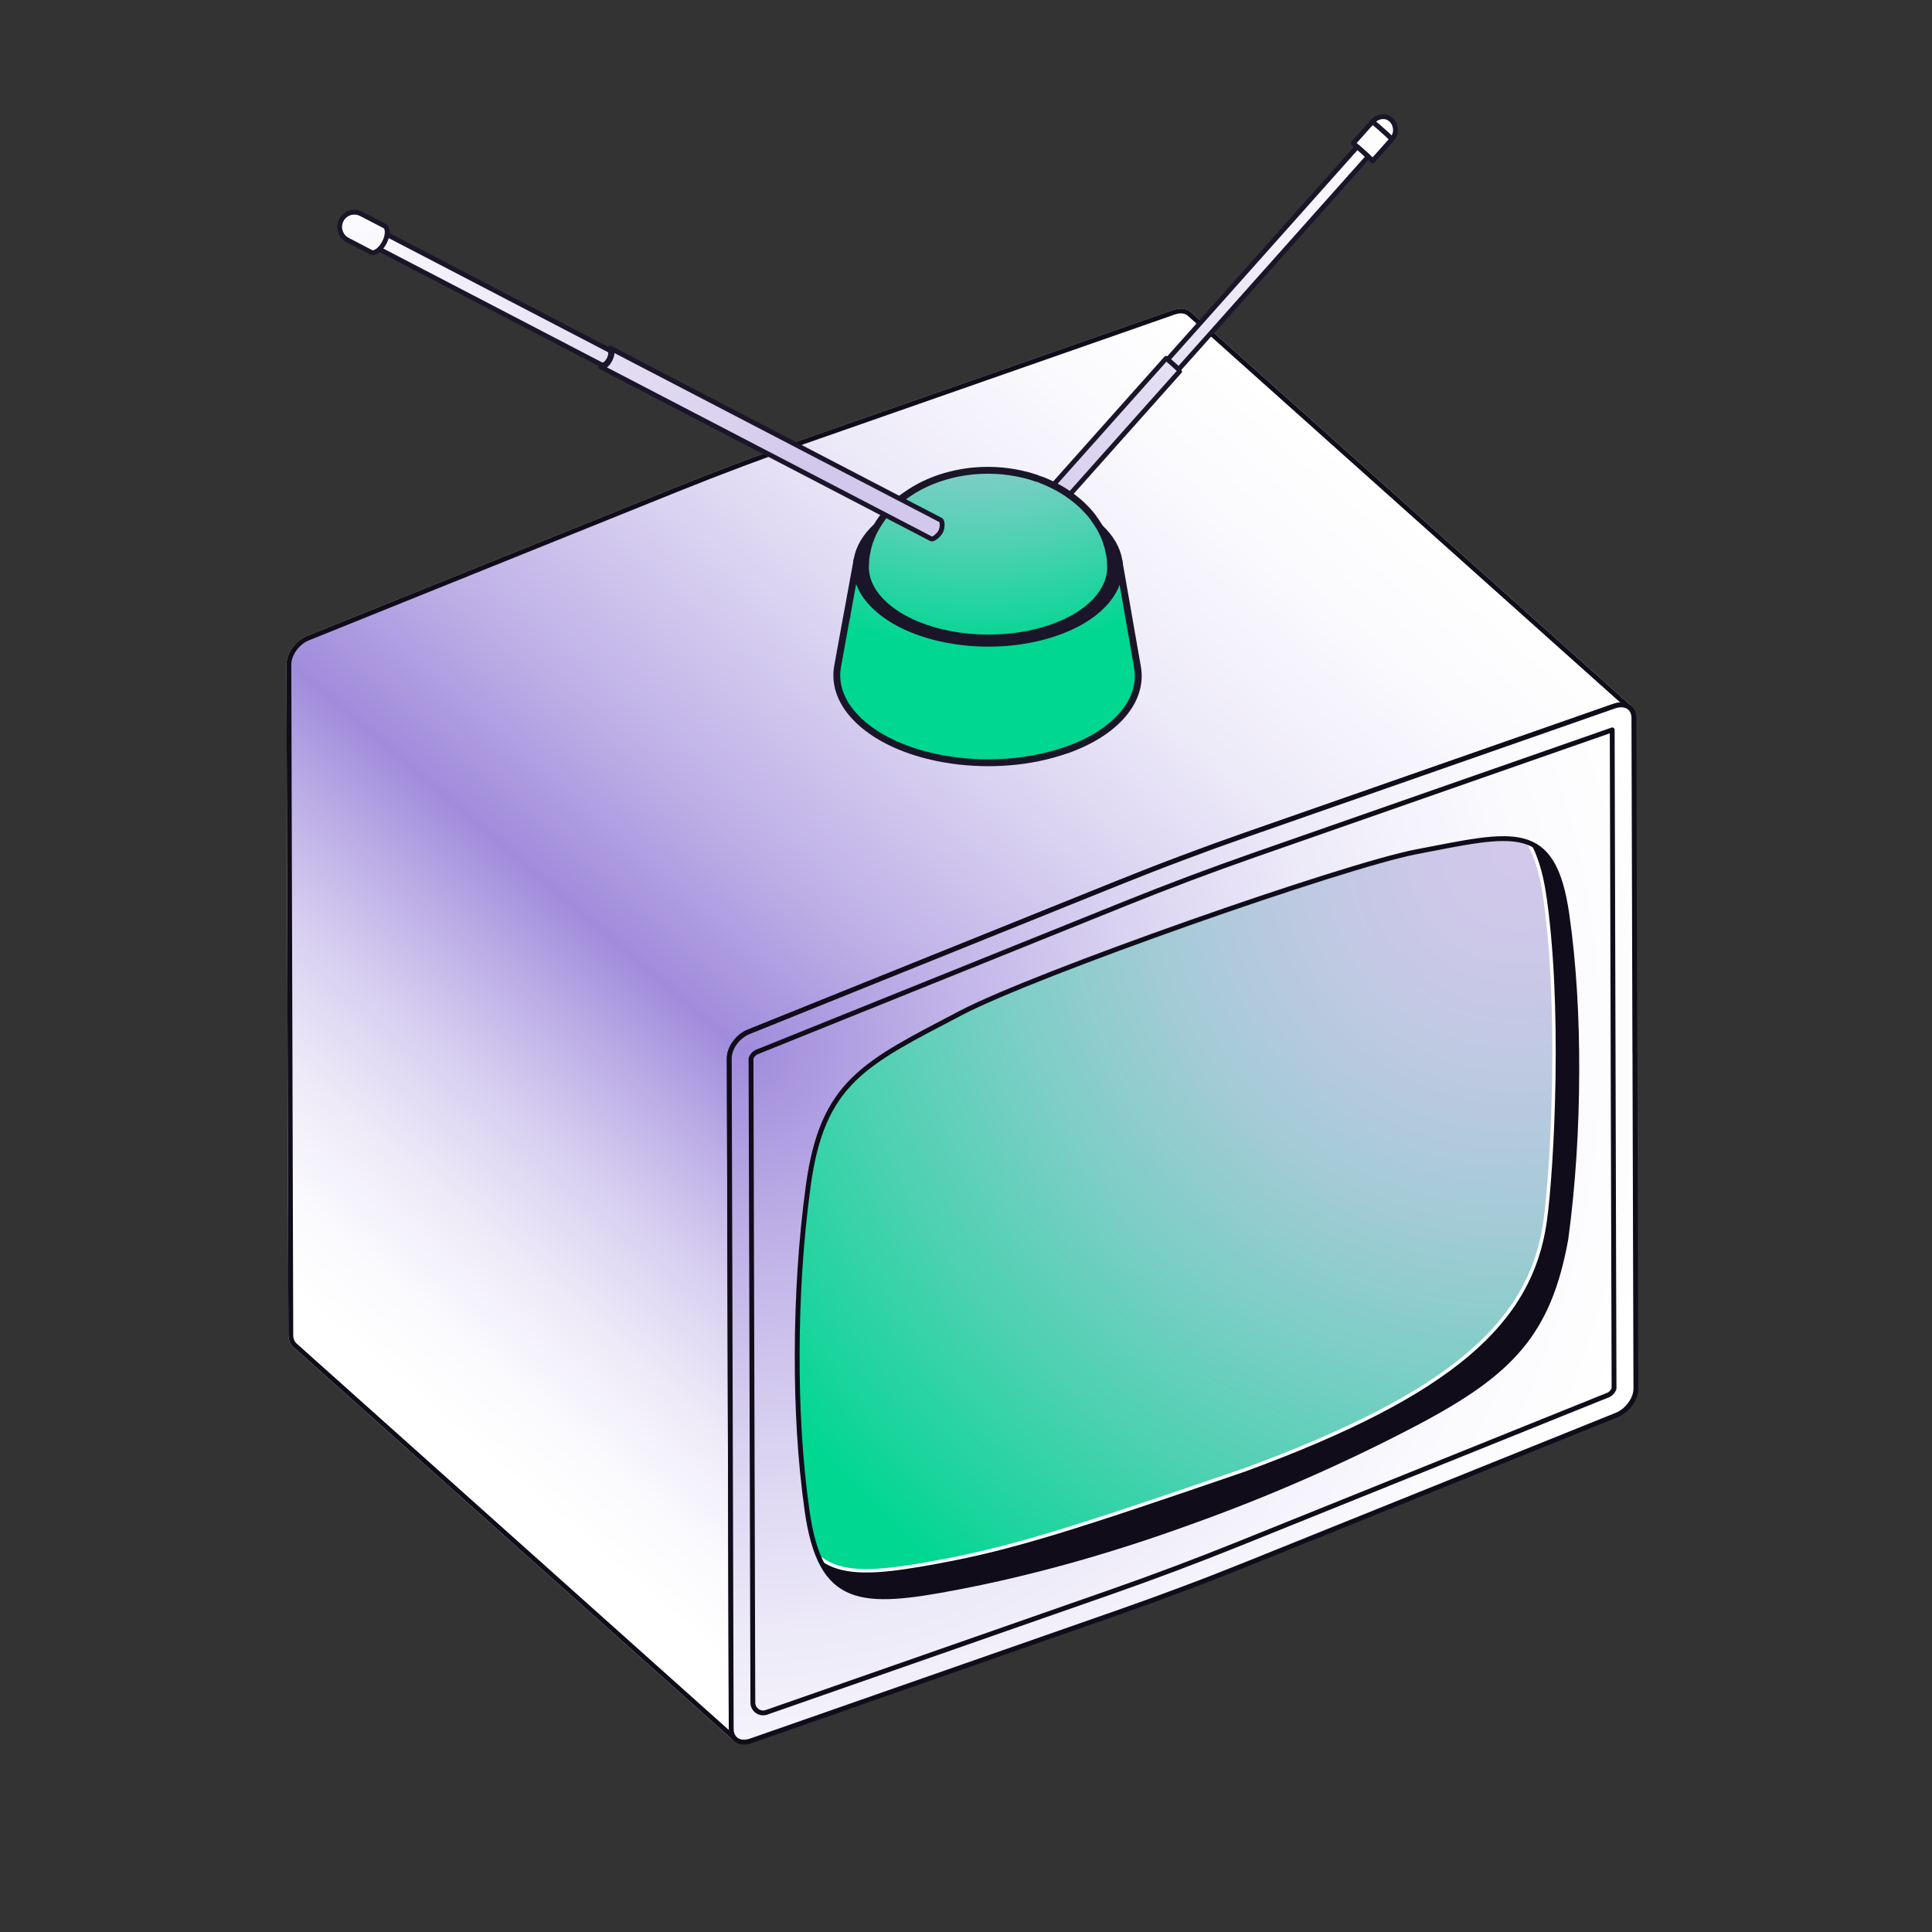 <?xml version="1.0" encoding="UTF-8"?> <svg xmlns="http://www.w3.org/2000/svg" xmlns:xlink="http://www.w3.org/1999/xlink" id="Artwork" viewBox="0 0 400 400"><rect x="0" y="0" width="400" height="400" fill="#333333" stroke="none"/><defs><style> .cls-1, .cls-2 { fill: none; } .cls-3 { fill: url(#radial-gradient-7); stroke: #00d791; } .cls-3, .cls-4, .cls-5, .cls-6, .cls-7, .cls-8, .cls-9, .cls-10, .cls-11, .cls-12, .cls-13, .cls-14, .cls-15, .cls-16, .cls-17, .cls-2 { stroke-linecap: round; stroke-linejoin: round; } .cls-3, .cls-8, .cls-9, .cls-12 { stroke-width: 1.42px; } .cls-4 { fill: url(#radial-gradient-3); } .cls-4, .cls-5, .cls-6, .cls-7, .cls-8, .cls-9, .cls-12, .cls-13, .cls-14, .cls-15 { stroke: #1a1528; } .cls-4, .cls-5, .cls-6, .cls-7, .cls-17, .cls-2 { stroke-width: 1px; } .cls-5 { fill: url(#radial-gradient-5); } .cls-6 { fill: url(#radial-gradient-4); } .cls-7 { fill: url(#radial-gradient-6); } .cls-8 { fill: url(#radial-gradient-8); } .cls-9 { fill: url(#radial-gradient-9); } .cls-10 { fill: url(#linear-gradient); } .cls-10, .cls-16 { stroke: #fff; } .cls-11 { fill: url(#radial-gradient-2); } .cls-11, .cls-17, .cls-2 { stroke: #100c19; } .cls-12 { fill: #1a1528; } .cls-13 { fill: url(#radial-gradient-12); } .cls-14 { fill: url(#radial-gradient-11); } .cls-15 { fill: url(#radial-gradient-10); } .cls-18 { isolation: isolate; } .cls-16 { fill: url(#radial-gradient); stroke-width: .71px; } .cls-17 { fill: url(#linear-gradient-2); } .cls-19 { fill: #100c19; } .cls-20 { clip-path: url(#clippath); } </style><linearGradient id="linear-gradient" x1="255.5" y1="74.74" x2="77.56" y2="282.18" gradientUnits="userSpaceOnUse"><stop offset="0" stop-color="#a08cdc"></stop><stop offset=".63" stop-color="#00d791"></stop><stop offset=".67" stop-color="#1cd49d"></stop><stop offset=".83" stop-color="#7dcec6"></stop><stop offset=".95" stop-color="#bac9e0"></stop><stop offset="1" stop-color="#d2c8eb"></stop></linearGradient><linearGradient id="linear-gradient-2" x1="255.49" y1="74.73" x2="77.55" y2="282.17" gradientUnits="userSpaceOnUse"><stop offset="0" stop-color="#fff"></stop><stop offset=".1" stop-color="#faf9fd"></stop><stop offset=".23" stop-color="#eeebf9"></stop><stop offset=".36" stop-color="#dad3f1"></stop><stop offset=".51" stop-color="#bfb1e7"></stop><stop offset=".64" stop-color="#a08cdc"></stop><stop offset=".71" stop-color="#bcaee6"></stop><stop offset=".79" stop-color="#d9d1f1"></stop><stop offset=".87" stop-color="#eeeaf8"></stop><stop offset=".94" stop-color="#faf9fd"></stop><stop offset="1" stop-color="#fff"></stop></linearGradient><radialGradient id="radial-gradient" cx="314.08" cy="176.88" fx="314.08" fy="176.88" r="190.57" gradientUnits="userSpaceOnUse"><stop offset="0" stop-color="#d2c8eb"></stop><stop offset=".11" stop-color="#ccc8e8"></stop><stop offset=".25" stop-color="#bcc9e1"></stop><stop offset=".41" stop-color="#a2cbd6"></stop><stop offset=".57" stop-color="#7dcec6"></stop><stop offset=".75" stop-color="#4ed1b2"></stop><stop offset=".94" stop-color="#15d59a"></stop><stop offset="1" stop-color="#00d791"></stop></radialGradient><radialGradient id="radial-gradient-2" cx="154.22" cy="217.1" fx="154.22" fy="217.1" r="192.69" gradientUnits="userSpaceOnUse"><stop offset="0" stop-color="#a08cdc"></stop><stop offset=".21" stop-color="#bfb1e7"></stop><stop offset=".43" stop-color="#dad3f1"></stop><stop offset=".64" stop-color="#eeebf9"></stop><stop offset=".84" stop-color="#faf9fd"></stop><stop offset="1" stop-color="#fff"></stop></radialGradient><clipPath id="clippath"><path class="cls-1" d="M219.82,116.6c-6.07.28-24.57-14.91-24.57-14.91l7.73-29.27,28.44-29.82,29.27-13.81s-6.63-3.04,16.01-7.46,42.52,17.95,42.52,17.95c0,0,9.11,6.9-15.74,27.89s-53.29,38.38-53.29,38.38l-30.37,11.04Z"></path></clipPath><radialGradient id="radial-gradient-3" cx="269.52" cy="-73.88" fx="269.52" fy="-73.88" r="120.28" gradientTransform="translate(8.72 52.59) rotate(9.74)" gradientUnits="userSpaceOnUse"><stop offset="0" stop-color="#fff"></stop><stop offset=".98" stop-color="#d2c8eb"></stop></radialGradient><radialGradient id="radial-gradient-4" r="120.28" xlink:href="#radial-gradient-3"></radialGradient><radialGradient id="radial-gradient-5" cx="269.52" cy="-73.88" fx="269.52" fy="-73.88" r="120.28" xlink:href="#radial-gradient-3"></radialGradient><radialGradient id="radial-gradient-6" cx="269.52" cy="-73.88" fx="269.52" fy="-73.88" r="120.28" xlink:href="#radial-gradient-3"></radialGradient><radialGradient id="radial-gradient-7" cx="204.36" cy="97.46" fx="204.36" fy="97.46" r="56.18" gradientUnits="userSpaceOnUse"><stop offset="0" stop-color="#d2c8eb"></stop><stop offset=".11" stop-color="#ccc8e8"></stop><stop offset=".25" stop-color="#bcc9e1"></stop><stop offset=".41" stop-color="#a2cbd6"></stop><stop offset=".57" stop-color="#7dcec6"></stop><stop offset=".75" stop-color="#4ed1b2"></stop><stop offset=".94" stop-color="#15d59a"></stop><stop offset="1" stop-color="#00d791"></stop></radialGradient><radialGradient id="radial-gradient-8" cx="202.65" cy="48.99" fx="202.65" fy="48.99" r="85.34" xlink:href="#radial-gradient-7"></radialGradient><radialGradient id="radial-gradient-9" cx="202.65" cy="48.99" fx="202.65" fy="48.99" r="85.34" xlink:href="#radial-gradient-7"></radialGradient><radialGradient id="radial-gradient-10" cx="70.7" cy="133.8" fx="70.7" fy="133.8" r="120.25" gradientTransform="translate(-33.84 -74.18) rotate(-12.81)" xlink:href="#radial-gradient-3"></radialGradient><radialGradient id="radial-gradient-11" cx="70.7" cy="133.8" fx="70.7" fy="133.8" r="120.25" gradientTransform="translate(-33.84 -74.18) rotate(-12.81)" xlink:href="#radial-gradient-3"></radialGradient><radialGradient id="radial-gradient-12" cx="70.7" cy="133.8" fx="70.7" fy="133.8" r="120.25" gradientTransform="translate(-33.84 -74.18) rotate(-12.81)" xlink:href="#radial-gradient-3"></radialGradient></defs><path class="cls-10" d="M337.35,146.49s-.03-.02-.05-.03c-.05-.05-.1-.08-.15-.11-.06-.04-.11-.07-.18-.11-.02-.01-.04-.02-.06-.03-.07-.03-.14-.06-.21-.09-.08-.03-.16-.06-.25-.08-.07-.02-.14-.03-.21-.05-.58-.11-1.25-.06-1.97.19l-76.39,26.7c-4.42,1.54-8.85,3.15-13.26,4.82-4.43,1.66-8.85,3.39-13.27,5.17l-76.38,30.78c-2.23.9-3.99,3.33-3.98,5.49l.2,69.41.2,69.41c0,.14.01.29.03.42,0,.08.02.15.03.22.03.18.08.36.15.52.03.07.06.15.1.22.03.08.08.15.13.22.03.06.07.11.11.16.06.09.13.16.2.24l-91.08-81.44h0c-.52-.48-.84-1.19-.84-2.1l-.2-69.41-.2-69.41c0-2.16,1.76-4.6,3.99-5.49l76.37-30.78c4.43-1.78,8.85-3.51,13.27-5.17,4.43-1.66,8.85-3.27,13.27-4.82l76.39-26.7c1.29-.45,2.42-.27,3.15.37t.01.01l91.09,81.46Z"></path><path class="cls-17" d="M337.34,146.48s-.03-.02-.05-.03c-.05-.05-.1-.08-.15-.11-.06-.04-.11-.07-.18-.11-.02-.01-.04-.02-.06-.03-.07-.03-.14-.06-.21-.09-.08-.03-.16-.06-.25-.08-.07-.02-.14-.03-.21-.05-.58-.11-1.25-.06-1.97.19l-76.39,26.7c-4.42,1.54-8.85,3.15-13.26,4.82-4.43,1.66-8.85,3.39-13.27,5.17l-76.38,30.78c-2.23.9-3.99,3.33-3.98,5.49l.2,69.41.2,69.41c0,.14.01.29.03.42,0,.08.02.15.03.22.03.18.08.36.15.52.03.07.06.15.1.22.03.08.08.15.13.22.03.06.07.11.11.16.06.09.13.16.2.24l-91.08-81.44h0c-.52-.48-.84-1.19-.84-2.1l-.2-69.41-.2-69.41c0-2.16,1.76-4.6,3.99-5.49l76.37-30.78c4.43-1.78,8.85-3.51,13.27-5.17s8.85-3.27,13.27-4.82l76.39-26.7c1.29-.45,2.42-.27,3.15.37t.01.01l91.09,81.46Z"></path><path class="cls-19" d="M338.48,218.07l-.2-69.41c0-.95-.35-1.7-.93-2.17-.01-.01-.03-.02-.05-.03-.05-.05-.1-.08-.15-.11-.06-.04-.11-.07-.18-.11-.02-.01-.04-.02-.06-.03-.07-.03-.14-.06-.21-.09-.08-.03-.16-.06-.25-.08-.07-.02-.14-.03-.21-.05-.58-.11-1.25-.06-1.97.19l-76.39,26.7c-4.42,1.54-8.85,3.15-13.26,4.82-4.43,1.66-8.85,3.39-13.27,5.17l-76.38,30.78c-2.23.9-3.99,3.33-3.98,5.49l.2,69.41.2,69.41c0,.14.01.29.03.42,0,.08.02.15.03.22.03.18.08.36.15.52.03.07.06.15.1.22.03.08.08.15.13.22.03.06.07.11.11.16.06.09.13.16.2.24.72.73,1.91.95,3.27.48l76.38-26.7c4.43-1.55,8.85-3.16,13.27-4.82,4.43-1.66,8.85-3.39,13.27-5.17l76.38-30.78c2.22-.9,3.99-3.33,3.98-5.49l-.2-69.41Z"></path><g class="cls-18"><path class="cls-16" d="M242.87,185.91c15.53-5.39,21.34-12.19,36.51-15,21.36-3.86,36.37-9.63,40.25,13.45,3.62,23.03,1.81,57.49.27,68.49-2.92,20.88-19.16,35.66-62.14,51.45-35.48,12.19-48.14,16.21-63.31,19.02-19.97,3.71-28.19,3.55-30.95-15.36-1.46-9.97-2.07-20.64-2.03-31.5s.73-22.36,2.27-33.37c2.91-20.88,11.15-26.75,31.14-36.91,15.18-7.73,30.7-14.27,46.24-19.67l1.75-.61Z"></path></g><path class="cls-11" d="M338.48,218.07l-.2-69.41c0-.95-.35-1.7-.93-2.17-.01-.01-.03-.02-.05-.03-.05-.05-.1-.08-.15-.11-.06-.04-.11-.07-.18-.11-.02-.01-.04-.02-.06-.03-.07-.03-.14-.06-.21-.09-.08-.03-.16-.06-.25-.08-.07-.02-.14-.03-.21-.05-.58-.11-1.25-.06-1.97.19l-76.39,26.7c-4.42,1.54-8.85,3.15-13.26,4.82-4.43,1.66-8.85,3.39-13.27,5.17l-76.38,30.78c-2.23.9-3.99,3.33-3.98,5.49l.2,69.41.2,69.41c0,.14.01.29.03.42,0,.08.02.15.03.22.03.18.08.36.15.52.03.07.06.15.1.22.03.08.08.15.13.22.03.06.07.11.11.16.06.09.13.16.2.24.72.73,1.91.95,3.27.48l76.38-26.7c4.43-1.55,8.85-3.16,13.27-4.82,4.43-1.66,8.85-3.39,13.27-5.17l76.38-30.78c2.22-.9,3.99-3.33,3.98-5.49l-.2-69.41ZM324.19,256.56c-3.55,19.45-11.21,27.7-31.3,38.22-15.27,8.01-30.87,14.78-46.48,20.36l-1.75.63c-15.62,5.58-31.21,9.96-46.45,12.87-20.07,3.83-28.33,3.67-31.12-15.9-1.46-10.32-2.08-21.37-2.04-32.61.04-11.63.73-23.15,2.28-34.54,2.93-21.62,11.63-25.4,31.71-35.92,15.26-8,79.07-30.43,94.31-33.34,20.07-3.83,28.28-6.49,31.07,13.08,1.47,10.32,2.08,21.37,2.04,32.61-.04,11.63-.73,23.15-2.27,34.54Z"></path><path class="cls-2" d="M333.79,151.11l.38,136.35c-.03.27-.52,1.07-1.17,1.34l-76.37,30.78c-4.34,1.75-8.77,3.47-13.17,5.13-4.35,1.64-8.78,3.25-13.17,4.79l-71.59,25.02c-1.38.48-2.83-.54-2.83-2.01l-.38-133.36c.03-.27.52-1.07,1.17-1.33l76.38-30.78c4.27-1.72,8.7-3.45,13.17-5.13,4.39-1.65,8.82-3.26,13.16-4.78l74.43-26.01"></path><g class="cls-20"><g class="cls-18"><path class="cls-4" d="M287.82,24.64c.09.07.14.12.14.12.03.02.05.05.08.07.03.03.11.12.19.21.59.7.65,1.45.68,1.7.02.2.06,1.22-.73,2.1.02-.02-.35-.39-1.04-1.02-1.02-.94-2.36-2.12-2.99-2.62,1.03-1.15,2.64-1.38,3.67-.56Z"></path><path class="cls-6" d="M288.18,28.84l-3.98,4.47s-.35-.39-1.04-1.02c-1.02-.94-2.36-2.12-2.99-2.62l3.98-4.47c.63.5,1.97,1.68,2.99,2.62.69.63,1.06,1,1.04,1.02Z"></path><path class="cls-5" d="M283.25,32.46l-39.26,44.05s-.2-.22-.58-.58c-.58-.53-1.33-1.19-1.68-1.48l39.26-44.05c.35.28,1.11.94,1.68,1.48.39.36.59.56.58.58Z"></path><path class="cls-7" d="M244.31,76.79l-75.14,84.3s-.25-.28-.74-.73c-.73-.67-1.68-1.51-2.13-1.87l75.14-84.3c.45.36,1.4,1.19,2.13,1.87.49.45.75.71.74.73Z"></path></g></g><g class="cls-18"><g><path class="cls-3" d="M228.8,124.64c.26-.29.51-.59.73-.9-.23.3-.47.6-.73.9ZM229.73,119.33c.07-.31.12-.61.15-.92-.03.31-.08.61-.15.92ZM229.85,123.29c.21-.3.4-.61.58-.93-.18.32-.37.63-.58.93ZM230.43,122.36c.18-.31.33-.63.48-.95-.14.32-.3.64-.48.95ZM230.91,121.41c.14-.32.26-.64.37-.96-.11.32-.24.64-.37.96Z"></path><path class="cls-12" d="M231.76,117.49c0,.99-.16,1.99-.48,2.96-.11.32-.24.64-.37.96-.14.32-.3.64-.48.95-.18.32-.37.63-.58.93-.1.15-.21.3-.33.46-.23.3-.47.6-.73.9-.39.44-.82.88-1.29,1.3-.31.28-.63.56-.97.83-.17.13-.35.26-.53.4-.36.26-.73.52-1.12.77-.38.25-.79.5-1.21.73-.42.24-.86.47-1.3.69-1.13.56-2.35,1.07-3.66,1.53-12.83,4.49-29.58,2.11-37.41-5.32-.17-.16-.33-.32-.49-.48-.32-.33-.61-.65-.88-.98,0,0,0,0,0,0-.27-.33-.52-.67-.75-1-.11-.17-.22-.34-.32-.51-.21-.34-.4-.68-.56-1.03-.06-.13-.13-.26-.18-.39-.05-.1-.09-.2-.12-.29-.13-.32-.24-.63-.32-.95-.04-.13-.07-.25-.1-.37-.02-.07-.04-.14-.05-.21-.07-.33-.13-.65-.16-.98-.01-.08-.02-.15-.02-.24-.01-.1-.02-.2-.02-.3,0-.17-.01-.33-.01-.5v-.08c0-.09,0-.19.01-.28,0-.14.02-.28.03-.42.02-.19.04-.38.07-.57.02-.09.03-.17.05-.26.43-2.38,1.8-4.69,4.03-6.73-.13.22-.26.45-.37.64-.39.67-.76,1.64-1.04,2.36-.34.88-.6,2.14-.76,3.07-.09.49-.12,1.12-.14,1.68,0,.02,0,.03,0,.05-.02.17-.02.34-.02.51v.04c-.01,2.61,1.19,5.26,3.71,7.66,7.3,6.93,22.91,9.15,34.88,4.96,5.15-1.8,8.78-4.49,10.66-7.53.18-.28.34-.57.48-.86.15-.3.29-.61.41-.91.06-.15.11-.3.16-.45.1-.3.18-.61.25-.91.07-.31.12-.61.15-.92.03-.3.05-.59.05-.89v-.03c0-.17-.01-.34-.02-.53-.02-.69-.06-1.48-.2-2.09-.1-.47-.2-1.1-.34-1.56-.22-.75-.55-1.75-.87-2.46-.2-.44-.48-1.03-.72-1.45-.03-.05-.06-.11-.1-.17.03.03.06.06.1.09,2.19,2.08,3.45,4.33,3.85,6.6.02.09.03.18.05.28,0,.01,0,.03,0,.04,0,.07.02.15.02.22.02.18.04.35.05.52.01.17.02.35.02.52Z"></path></g><path class="cls-8" d="M220.71,155.32c-14.71,5.15-33.92,2.42-42.89-6.1-3.7-3.52-5.09-7.47-4.4-11.27.68-3.7,1.35-7.4,2.02-11.1-.05.29-.09.58-.11.87.03-.29.07-.59.12-.88.65-3.62,1.32-7.23,1.98-10.84-.03.19-.05.38-.07.57-.01.14-.02.28-.03.42,0,.09-.01.19-.01.28v.08c0,.17,0,.33.01.5,0,.1.01.2.02.3,0,.08.01.16.02.24.03.33.09.65.16.98.01.07.03.14.05.21.03.12.06.24.1.37.09.32.19.63.32.95.03.1.07.2.12.29.05.13.11.26.18.39.16.34.34.68.56,1.03.1.17.21.34.32.51.23.33.48.67.75,1,0,0,0,0,0,0,.27.33.56.65.88.98.16.16.32.32.49.48,7.82,7.43,24.57,9.82,37.41,5.32,1.31-.46,2.54-.97,3.66-1.53.45-.22.88-.45,1.3-.69.42-.24.83-.48,1.21-.73.39-.25.76-.51,1.12-.77.18-.13.36-.26.53-.4.34-.27.66-.55.97-.83.46-.42.9-.86,1.29-1.3.26-.29.51-.59.73-.9.11-.15.22-.3.33-.46.21-.3.4-.61.58-.93.18-.31.33-.63.48-.95.14-.32.26-.64.37-.96.32-.97.48-1.96.48-2.96,0-.17,0-.35-.02-.52,0-.17-.02-.34-.05-.52,0-.07-.02-.15-.02-.22.64,3.6,1.27,7.2,1.9,10.8,0,.01,0,.03,0,.04.65,3.69,1.29,7.38,1.94,11.08,1.17,6.69-4.21,13.48-14.81,17.19Z"></path><path class="cls-9" d="M229.93,117.48v.03c0,.3-.02.59-.05.89-.03.31-.08.61-.15.92-.07.3-.15.6-.25.91-.05.15-.1.3-.16.45-.11.3-.25.61-.41.91-.14.29-.3.57-.48.86-1.88,3.04-5.52,5.73-10.66,7.53-11.97,4.19-27.58,1.96-34.88-4.96-2.53-2.4-3.73-5.05-3.71-7.66v-.04c.01-.16.02-.33.02-.51,0-.02,0-.03,0-.05.02-.56.06-1.19.14-1.68.16-.93.42-2.18.76-3.07.28-.72.65-1.69,1.04-2.36.11-.19.24-.41.37-.64.14-.26.3-.53.44-.74.41-.61.98-1.43,1.47-1.99.32-.36.74-.85,1.09-1.19.49-.49,1.18-1.12,1.71-1.57.37-.31.89-.71,1.29-.98.53-.37,1.25-.83,1.8-1.17,1.16-.72,3.7-1.99,6.45-2.77,3.2-.9,5.5-1.11,7.51-1.21.44-.02,1.02-.03,1.45-.02s1,.02,1.43.04c.43.02,1,.07,1.43.1.63.05,2.35.3,2.87.41,1.98.42,2.34.49,4.35,1.16.01,0,1.46.48,3.13,1.31,1.65.81,2.86,1.63,3.09,1.79,1.6,1.11,2.59,2,3.04,2.43.72.7,1.65,1.67,2.24,2.49.44.61.98,1.43,1.39,2.1.03.06.06.11.1.17.25.42.52,1.01.72,1.45.33.71.65,1.71.87,2.46.14.46.23,1.09.34,1.56.13.61.17,1.39.2,2.09,0,.19.01.37.02.53Z"></path></g><g><path class="cls-15" d="M126.33,72.07l68.44,35.61c.38.2.39,1.53.02,2.31s-1.54,1.74-1.97,1.58l-68.44-35.61c.57.21,1.45-.5,1.97-1.58s.49-2.05-.02-2.31Z"></path><path class="cls-14" d="M78.44,47.67l47.68,24.81c.4.21.41,1,.01,1.82s-1.11,1.41-1.55,1.25l-47.68-24.81c.45.17,1.14-.39,1.55-1.25s.38-1.62-.01-1.82Z"></path><path class="cls-13" d="M80.12,47.53c.14.63,0,1.56-.46,2.51-.73,1.52-1.97,2.51-2.76,2.22l-.09-.04-.02-.02h-.02s-4.79-2.5-4.79-2.5c-.1-.06-.19-.11-.27-.16-.07-.04-.13-.09-.2-.14-.06-.04-.12-.1-.19-.16-.02-.03-.05-.06-.09-.09-.03-.03-.07-.07-.11-.11-.04-.04-.08-.09-.12-.14-.04-.05-.08-.1-.12-.16-.04-.05-.07-.1-.1-.15-.02-.03-.04-.07-.06-.1-.04-.07-.08-.15-.11-.22-.04-.07-.07-.14-.09-.22-.02-.05-.04-.11-.06-.16-.04-.14-.07-.27-.09-.35-.03-.14-.04-.26-.05-.37,0-.04,0-.08,0-.11,0-.08,0-.15,0-.23,0-.05.01-.08.01-.13.02-.24.08-.47.14-.69t0,0c.05-.13.1-.26.16-.38.22-.44.56-.86,1.03-1.18.05-.04.11-.08.17-.11.09-.06.18-.1.27-.14.14-.06.29-.12.44-.16h.04c.09-.04.19-.06.29-.07.06,0,.11-.01.17-.02.47-.05.94,0,1.38.17.08.03.18.07.26.11t.01,0s.06.03.09.04l4.83,2.51s0,0,.01,0c.05.03.1.06.15.11t0,0c.05.05.1.1.14.16.04.05.07.11.1.17,0,.02.02.04.02.07.03.06.05.13.06.2Z"></path></g></svg> 